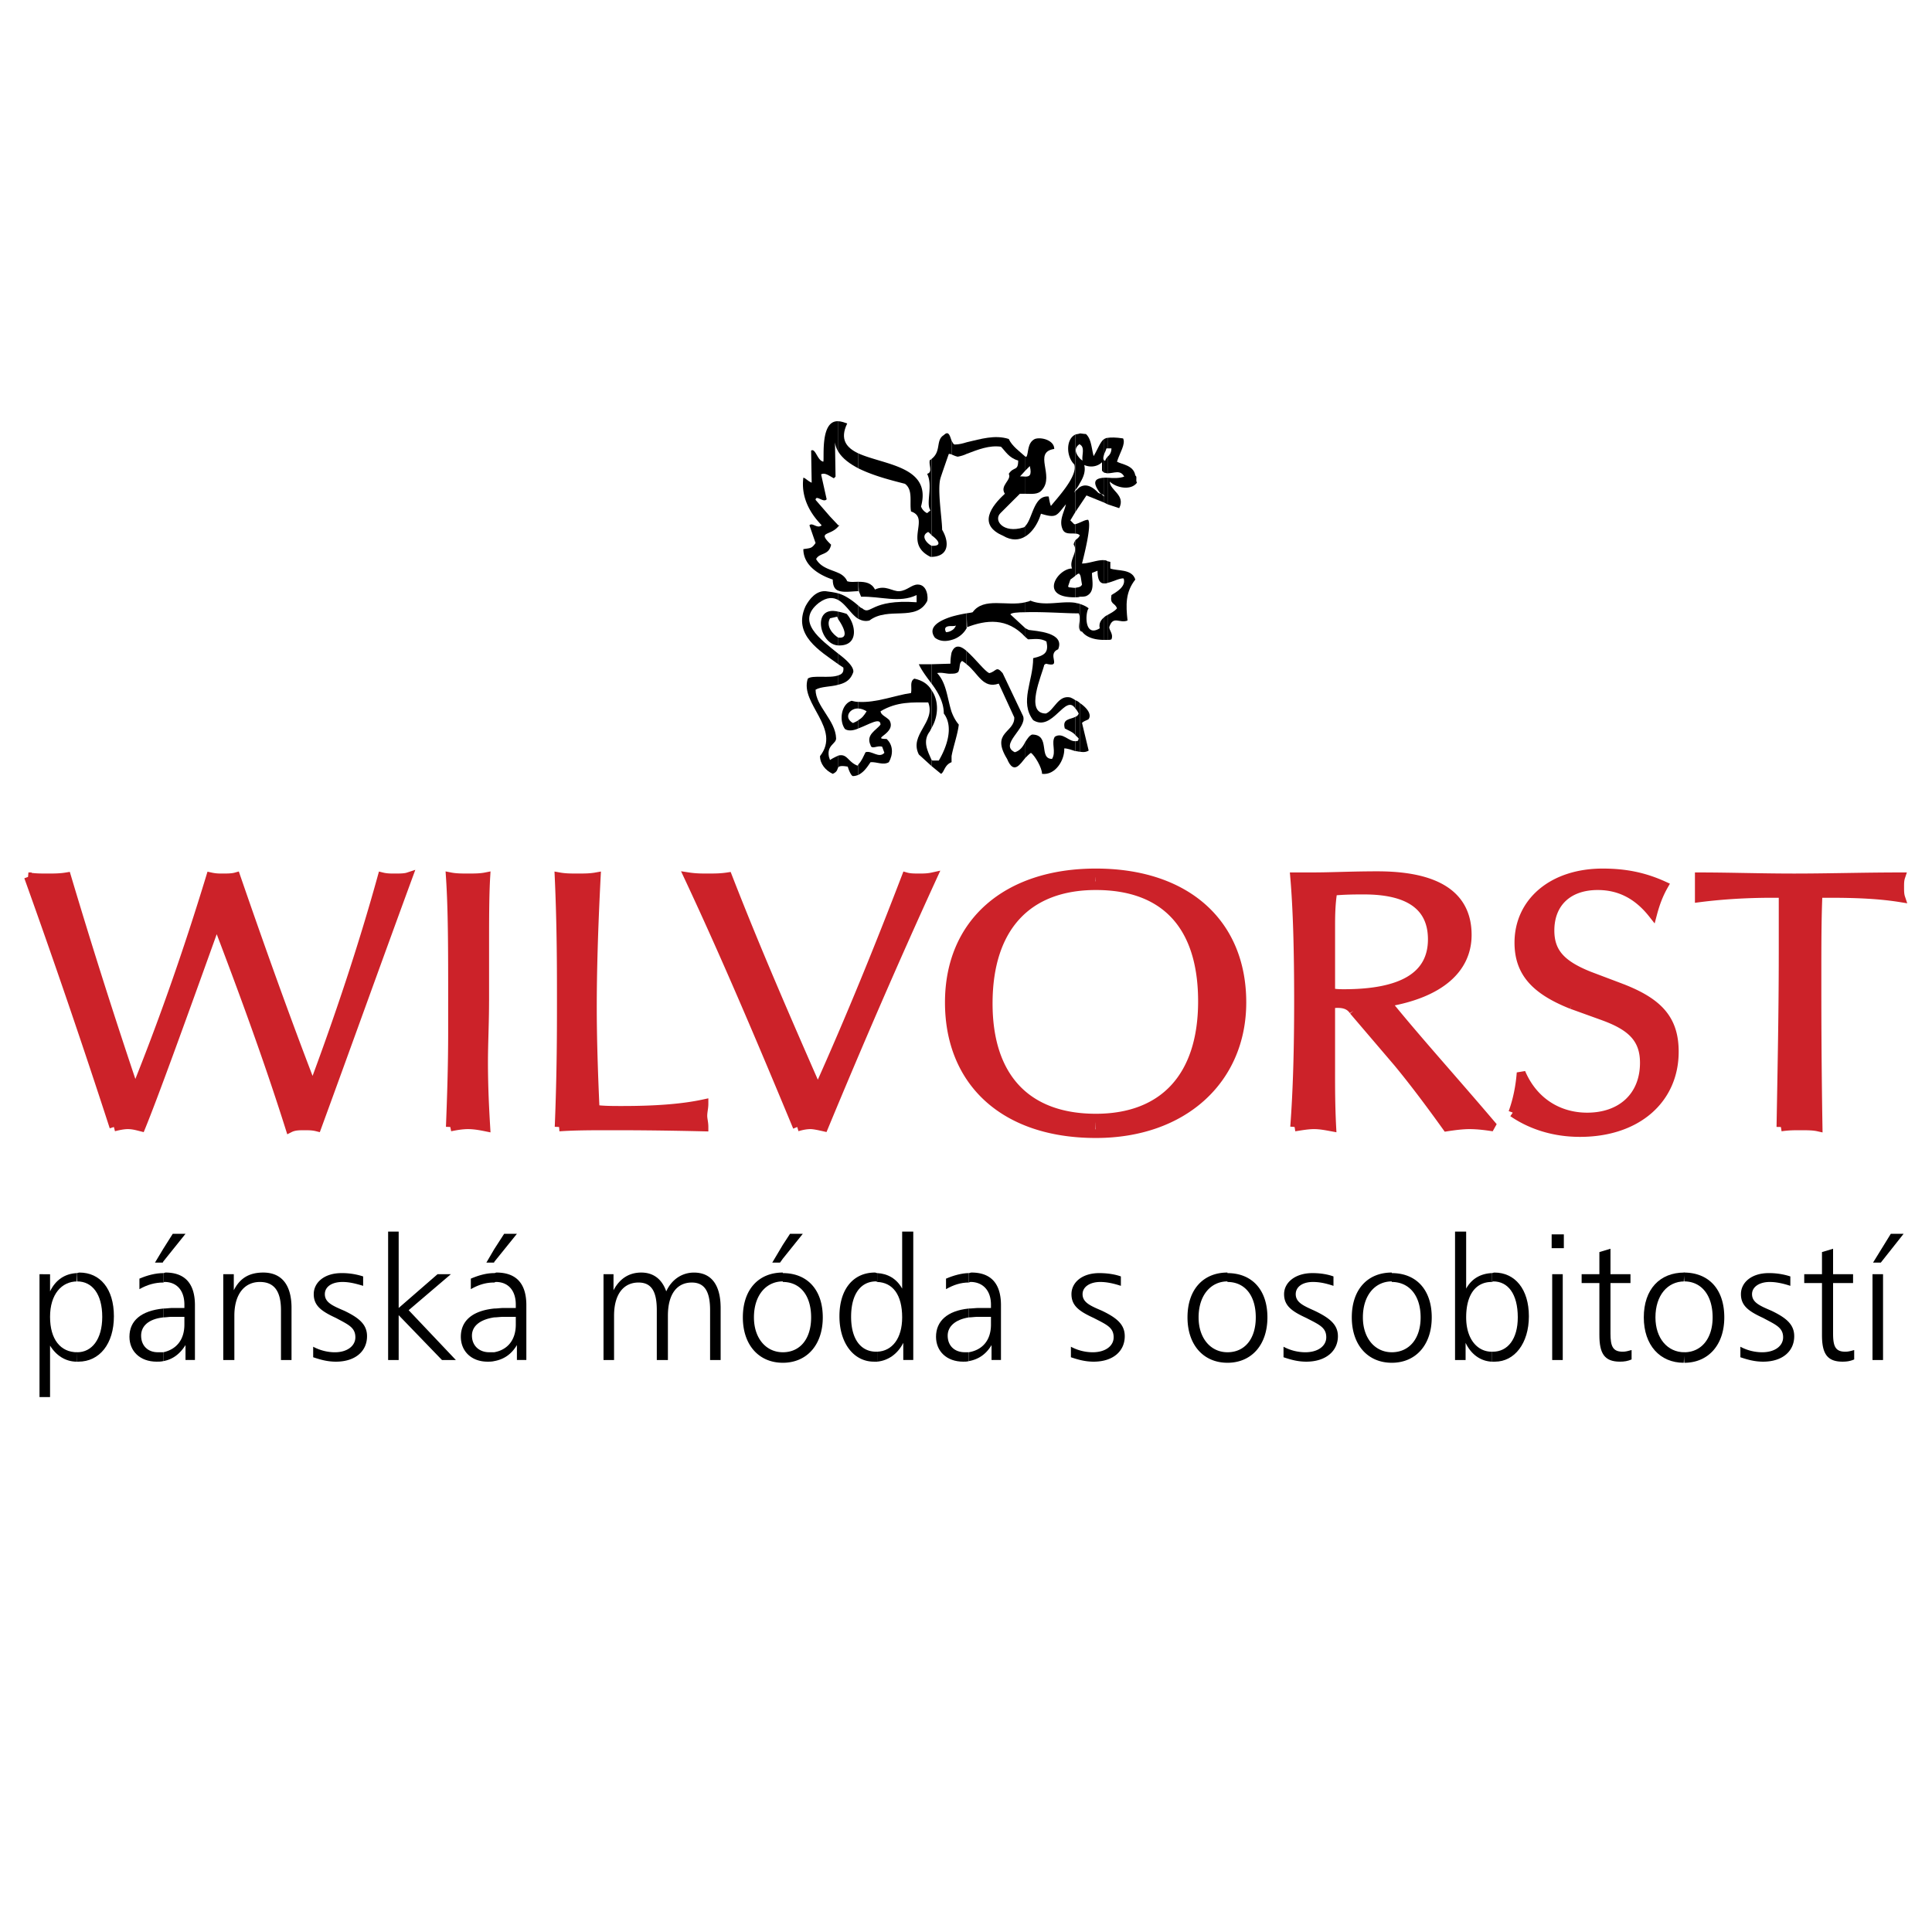 <svg xmlns="http://www.w3.org/2000/svg" width="2500" height="2500" viewBox="0 0 192.756 192.756"><path fill-rule="evenodd" clip-rule="evenodd" fill="#fff" d="M0 0h192.756v192.756H0V0z"/><path d="M110.5 61.357v2.485c.168 0 .277 0 .389-.056.221-.497-.221-.883-.221-1.215.387-1.215 1.051-.331 1.826-.663-.166-1.546-.221-2.816.775-4.086-.332-1.104-1.828-.828-2.492-1.104v-.663c-.109 0-.166-.055-.277-.055v2.154c.555-.111 1.219-.497 1.607-.442.275.828-.775 1.381-1.219 1.657-.166.994.332.718.553 1.325-.22.277-.552.443-.941.663zM110.5 47.662v2.651l1.164.386c.664-1.325-.941-1.767-.941-2.65.609.607 2.104.939 2.713.11-.166-.276.057-.607-.166-.718-.166-1.049-1.385-1.104-1.828-1.38.277-.884.887-1.768.609-2.32-.719-.11-1.217-.11-1.551-.055v1.049h.389c0 .387-.166.663-.389.828v1.657c.666 0 1.275-.387 1.662.331-.443.167-1.053.167-1.662.111z" fill-rule="evenodd" clip-rule="evenodd"/><path d="M110.5 44.735v-1.049c-.109 0-.221.055-.332.111v1.491c.111-.221.166-.387.223-.552h.109v-.001zM110.5 47.221v-1.657c-.109.166-.221.276-.221.387h-.111v1.215c.111-.001.223.055.332.055zM110.5 50.313v-2.651h-.332v2.485l.332.166zM110.5 58.155v-2.154c-.055-.055-.166-.11-.332-.11v2.319c.111 0 .223 0 .332-.055zM110.5 63.843v-2.485c-.109.056-.221.11-.332.221v2.264h.332z" fill-rule="evenodd" clip-rule="evenodd"/><path d="M110.168 45.288v-1.491c-.387.276-.553.828-1.053 1.711-.221-.773-.221-1.711-.775-2.208-.221 0-.441-.056-.607-.056v1.104c.553.276.166 1.105.275 1.602a.953.953 0 0 1-.275-.221v2.485c.332-.552.607-1.16.441-1.822.609.276 1.33.166 1.773-.276v.828c.055.11.166.166.221.221V45.95c-.166-.165-.055-.442 0-.662zM110.168 50.147v-2.485c-.775.056-1.328.276-.443 1.491l.443.387c0-.276-.387-.221-.609-.387-.775-.828-1.385-.828-1.826-.552v1.822l.664-.994 1.771.718zM110.168 58.21v-2.319c-.664-.055-1.494.331-2.215.331.166-.663.996-3.866.609-4.362-.277 0-.555.166-.83.276v5.191c.109.11.109.442.221.994a.433.433 0 0 1-.221.221v.994c.221 0 .387 0 .607-.055.943-.386.609-1.491.609-2.319l.555-.221c.001.993.278 1.269.665 1.269zM110.168 63.843v-2.264c-.332.276-.553.607-.443 1.104-1.605.994-1.439-1.657-1.107-1.988-.277-.221-.553-.331-.885-.442v2.596c.055.11.109.166.221.166.497.662 1.439.828 2.214.828zM107.732 70.138v4.86c.332.055.607.055.885-.111l-.664-2.761c.221-.221.555-.276.664-.386.332-.498-.221-1.16-.885-1.602zM110.168 49.54l-.111-.221.111.221zM107.732 44.349v-1.104c-.111.056-.277.056-.443.111v5.522c.166-.165.332-.441.443-.663V45.73c-.389-.442-.666-.994 0-1.436v.055zM107.732 50.423v-1.822c-.168.111-.277.276-.443.387v2.098l.443-.663zM107.732 57.326v-5.191a3.843 3.843 0 0 1-.443.166v.938c.166 0 .332.055.443.166-.111.276-.277.332-.443.497v3.534c.275-.22.387-.275.443-.11zM107.732 59.535v-.994c-.111.056-.223.056-.443.11v.939c.166 0 .332 0 .443-.055z" fill-rule="evenodd" clip-rule="evenodd"/><path d="M107.732 62.849v-2.596c-.111-.055-.277-.055-.443-.11v1.049h.332c.277.552-.111 1.27.111 1.657zM107.732 74.998v-4.86a1.199 1.199 0 0 0-.443-.276v.828c.109.11.221.276.332.497a.5.5 0 0 1-.332.331v1.822c.109.111.221.221.332.332l-.057.221c-.109.055-.166.055-.275.055v.994c.166 0 .332.056.443.056zM107.289 48.877v-5.522c-.941.442-.941 2.153-.111 2.982.387 1.16-1.717 3.369-2.326 4.142-.111-.221-.221-.938-.221-.938-1.496-.166-1.607 2.208-2.326 2.927v1.049c.719-.442 1.273-1.326 1.551-2.264 1.605.497 1.551.166 2.492-.939-.166.773-.721 1.602-.334 2.485.223.552.832.387 1.275.442v-.938h-.111l-.387-.387.498-.829v-2.098a.728.728 0 0 0-.111.166c0-.057.054-.167.111-.278zM107.289 57.437v-3.534c-.057.11-.166.276-.166.442.498.718-.5 1.491-.166 2.375-1.441 0-3.379 2.927.332 2.872v-.939c-.223 0-.498-.055-.666-.055l-.055-.11.223-.663c.221-.167.387-.278.498-.388zM107.289 61.192v-1.049c-1.385-.221-3.047.387-4.486-.221-.166.11-.332.11-.498.166v.994c1.66-.056 4.097.11 4.984.11z" fill-rule="evenodd" clip-rule="evenodd"/><path d="M107.289 70.69v-.828c-.223-.166-.389-.221-.498-.276-1.219-.276-1.607 1.27-2.438 1.602-2.16 0-.389-3.866-.166-4.859l.166-.111c1.717.442 0-.939 1.219-1.436.719-1.712-2.271-1.822-2.936-1.933-.111-.056-.223-.11-.332-.166v.883c.109.056.166.166.275.221.5 0 1.219-.165 1.828.221.223 1.049-.109 1.38-1.328 1.657 0 2.319-1.385 4.362 0 6.185 1.939 1.215 3.212-2.706 4.21-1.16zM107.289 73.341v-1.822c-.498.276-1.33.166-1.053 1.16.387.22.776.331 1.053.662zM107.289 74.942v-.994c-.666.056-1.275-.938-2.051-.441-.387.607.168 1.491-.275 2.209-1.385 0-.111-2.43-1.994-2.43-.277.111-.443.387-.664.718v1.602c.221-.221.387-.387.553-.497.389.276 1.107 1.491 1.107 2.098 1.33.166 2.271-1.38 2.217-2.54.332 0 .775.165 1.107.275zM102.305 47.552v1.712c.609 0 1.273.11 1.66-.387 1.273-1.436-.941-3.755 1.219-4.086 0-.884-1.328-1.215-1.938-.994-.775.386-.609 1.38-.832 1.767h-.109v1.381l.441-.442c.223.938-.055 1.049-.441 1.049z" fill-rule="evenodd" clip-rule="evenodd"/><path d="M102.305 46.944v-1.381c-.609-.552-1.33-1.049-1.662-1.767-1.385-.442-2.77 0-4.209.331v1.16c1.163-.442 2.27-.883 3.434-.718.443.442.775 1.105 1.717 1.381 0 1.104-.443.552-.941 1.325.332.607-.941 1.16-.389 1.988-1.328 1.215-2.768 3.092-.166 4.197.832.497 1.607.441 2.217.055v-1.049c-.057.11-.166.166-.223.166-1.994.607-2.99-.718-2.27-1.436l1.938-1.933h.555v-1.712c-.223 0-.5-.055-.555 0l.554-.607zM102.305 61.082v-.994c-1.828.441-4.154-.553-5.262.994-.167.055-.333.055-.61.11l.056 1.38c1.882-.718 3.988-.994 5.816.994v-.883c-.5-.442-.998-.939-1.496-1.381.054-.165.72-.22 1.496-.22zM102.305 75.605v-1.602c-.223.441-.5.883-1.053 1.049-1.605-.773 1.219-2.375.83-3.589l-2.049-4.307c-.664-.773-.609-.166-1.33 0-.441-.166-1.385-1.436-2.27-2.209v1.325c1.163.884 1.606 2.485 3.213 1.933l1.549 3.369c.057 1.546-2.381 1.436-.719 4.142.665 1.601 1.274.552 1.829-.111zM96.433 45.288v-1.16c-.332.11-.775.221-1.163.221-.166 0-.221-.221-.332-.386v1.38c.166.056.332.166.609.221.332-.056.665-.166.886-.276z" fill-rule="evenodd" clip-rule="evenodd"/><path d="M96.433 62.628v-1.436a12.81 12.81 0 0 0-1.495.332v.938c.166 0 .332 0 .443-.055-.111.221-.221.386-.443.497v.939c.665-.166 1.274-.663 1.551-1.271l-.056.056zM96.433 66.272v-1.325c-.554-.497-1.163-.718-1.495.166v2.099c.222 0 .443 0 .665-.166.221-.441.055-.883.388-1.104.165.11.332.22.442.33zM94.938 71.021v4.418c.166-.939.609-2.154.72-3.147-.332-.387-.554-.829-.72-1.271zM94.938 45.343v-1.38c-.166-.442-.277-1.049-.775-.552-.831.497-.222 1.602-1.219 2.375v7.621c.554.387 1.163 1.049.111 1.049h-.111v1.104c1.772-.055 1.772-1.491 1.053-2.706 0-1.05-.499-4.032-.167-5.136 0-.056.831-2.43.831-2.43.111 0 .166 0 .277.055zM94.938 62.462v-.938c-1.218.386-2.437 1.049-1.662 2.099.499.386 1.108.386 1.662.221v-.939a1.067 1.067 0 0 1-.554.166c-.277-.554.166-.609.554-.609zM94.938 67.211v-2.099a5.244 5.244 0 0 0-.111 1.104l-1.883.055v1.933c.665.884 1.219 1.878 1.219 2.982 1.052 1.38.222 3.479-.499 4.694h-.609c-.056 0-.056-.055-.111-.055v.607l.942.773c.332-.166.332-.883 1.052-1.16V71.02c-.443-1.38-.499-2.871-1.44-3.865.499-.11.997.112 1.44.056z" fill-rule="evenodd" clip-rule="evenodd"/><path d="M92.944 68.868v3.755c.72-1.215.72-2.761 0-3.755zM92.944 53.405v-7.621c-.055.055-.11.11-.166.11-.166.442.332 1.215-.277 1.38.609 1.215-.166 2.982.333 3.645l-.333.276a1.172 1.172 0 0 1-.609-.662c1.107-4.032-3.711-4.142-6.259-5.302v1.491c1.551.773 3.378 1.215 4.652 1.546.831.607.443 1.822.609 2.761 1.994.663-.831 3.148 1.938 4.528h.11v-1.104c-.443-.221-1.163-.994-.332-1.38.057.056.223.167.334.332zM92.944 68.205v-1.933H91.67c.277.608.776 1.271 1.274 1.933z" fill-rule="evenodd" clip-rule="evenodd"/><path d="M92.944 72.623v-3.755c-.332-.607-.941-.994-1.717-1.16-.498.276-.221.884-.332 1.436-1.606.221-3.434.994-5.262.883v.663c.277 0 .554.11.831.276-.277.442-.443.663-.831.884v.828c1.052-.386 2.215-1.16 2.215-.386-.387.552-1.495.994-.997 2.043.11.497.665 0 1.163.166l.222.608c-.554.607-1.274-.276-1.883-.056-.222.442-.388.884-.72 1.215v1.05c.554-.276.886-.773 1.219-1.271.609-.055 1.273.332 1.828 0 .443-.773.443-1.712-.222-2.319-1.662 0 1.052-.552.277-1.877-.388-.387-.831-.497-.886-.884 1.662-.994 3.212-.883 4.763-.883.775 1.988-1.938 3.203-.941 5.191l1.273 1.16v-.607c-.387-.884-.941-1.878-.166-2.872l.166-.333zM85.633 60.419v1.325c.333.166.665.276 1.108.166 1.883-1.436 4.652.166 5.76-1.933.111-.276.056-1.657-.941-1.657-.609 0-1.052.607-1.828.663-.665.055-1.385-.663-2.437-.166-.333-.663-.941-.773-1.662-.773l.056.939.222.552c1.938-.055 3.821.663 5.538-.166v.718c-4.652-.332-4.542 1.38-5.428.607-.166-.054-.277-.165-.388-.275zM92.778 52.577v-.497.497zM85.633 46.724v-1.491c-1.163-.552-1.883-1.38-1.107-2.982-.333-.11-.609-.221-.886-.221v3.038c.443.717 1.163 1.214 1.993 1.656z" fill-rule="evenodd" clip-rule="evenodd"/><path d="M85.633 58.983v-.939c-.388 0-.775.056-1.107-.055-.166-.387-.499-.663-.886-.829v1.767c.554.221 1.385.055 2.049.055h-.056v.001zM85.633 61.744v-1.325c-.831-.718-1.44-1.049-1.994-1.215v.663c.776.442 1.275 1.435 1.994 1.877zM85.633 70.69v-.663c-.222 0-.443-.055-.665-.11-1.052.331-1.274 1.988-.665 2.816.332.221.831.166 1.329-.055v-.828c-.11.11-.277.166-.499.276h-.053c-.942-.552-.277-1.491.553-1.436zM85.633 77.317v-1.05c0 .056-.055.111-.055.111h-.055c-.941-.387-.997-1.215-1.883-.994v1.16c.111-.11.332-.166.942-.055.11.386.332.884.498.938h.055c.166 0 .332-.054.498-.11zM83.64 67.377v.938c.665-.165 1.218-.441 1.495-1.27.056-.497-.609-1.16-1.495-1.822v1.049l.499.332c.054.441-.112.663-.499.773zM83.64 63.622v.773h.111c1.938 0 1.661-2.099.72-3.148a6.303 6.303 0 0 0-.831-.221v.773c.388.552 1.108 1.823.166 1.823h-.166zM83.64 52.411v.111l.111-.111h-.111zM83.64 45.067v-3.038c-1.828-.11-1.384 3.645-1.496 4.032-.609-.111-.775-1.381-1.218-1.105l.055 3.203c-.388-.166-.665-.497-.831-.497-.332 2.596 1.44 4.308 1.828 4.749-.443.387-.941-.331-1.219 0l.61 1.768c-.388.552-.499.497-1.219.607 0 1.657 1.606 2.596 2.935 3.037 0 .663.222.994.554 1.104V57.16c-.72-.332-1.717-.497-2.215-1.38.332-.663 1.274-.332 1.495-1.436-1.44-1.38-.111-.828.72-1.822v-.111l-.831-.883-1.439-1.657c.055-.552.775.332 1.107-.055l-.554-2.485c.388-.221.831.166 1.274.387l.166-.166-.056-3.424c.057.387.168.663.334.939z" fill-rule="evenodd" clip-rule="evenodd"/><path d="M83.64 59.866v-.663c-.443-.11-.831-.166-1.274-.221-.941-.055-1.606.773-1.994 1.491-1.33 2.872 1.44 4.473 3.268 5.798v-1.049c-1.772-1.436-4.32-3.203-1.938-5.081.83-.606 1.439-.551 1.938-.275z" fill-rule="evenodd" clip-rule="evenodd"/><path d="M83.64 61.799v-.773c-2.714-.663-1.883 3.313 0 3.369v-.773c-.554-.332-1.274-1.16-.831-1.933l.72-.166c0 .056.055.166.111.276zM83.64 68.315v-.938c-.831.331-2.603-.055-3.046.331-.831 2.485 3.378 4.97 1.219 7.731 0 .773.554 1.436 1.273 1.767.499-.221.443-.497.554-.663v-1.16c-.221.11-.499.221-.831.442l-.11-.332c-.222-1.16.72-1.27.72-1.822-.056-1.822-2.049-3.203-2.049-4.86.552-.33 1.494-.274 2.27-.496z" fill-rule="evenodd" clip-rule="evenodd"/><path d="M137.859 98.799v5.467l1.607 1.768c1.551 1.877 3.211 4.086 4.873 6.406.721-.11 1.551-.222 2.271-.222.83 0 1.662.111 2.381.222-3.932-4.639-7.643-8.726-10.633-12.426 5.262-.883 8.029-3.313 8.029-6.737 0-3.755-2.879-5.743-8.529-5.854v1.491c3.324.442 5.041 1.988 5.041 4.804.001 2.761-1.715 4.419-5.04 5.081zM150.932 111.003c1.771 1.215 4.043 1.988 6.701 1.988 5.705 0 9.414-3.313 9.414-8.062 0-3.203-1.551-4.915-5.26-6.351l-3.213-1.215c-2.77-1.104-3.932-2.32-3.932-4.528 0-2.706 1.771-4.473 4.762-4.473 2.271 0 4.043.994 5.482 2.816.277-1.049.609-1.933 1.109-2.816-1.939-.883-3.822-1.27-6.094-1.27-5.039 0-8.363 2.927-8.363 6.958 0 2.982 1.662 4.749 5.262 6.185l3.213 1.16c2.715.994 4.043 2.209 4.043 4.639 0 3.313-2.27 5.412-5.705 5.412-2.879 0-5.371-1.547-6.59-4.418-.111 1.435-.388 2.76-.829 3.975zM177.682 112.439c.721-.11 1.328-.11 1.883-.11.721 0 1.33 0 1.828.11-.111-6.737-.111-11.763-.111-15.076 0-3.093 0-5.854.111-8.229h1.162c2.77 0 5.041.11 7.09.442-.111-.332-.111-.663-.111-1.104 0-.332 0-.663.111-.994-3.711 0-7.201.11-10.635.11-3.377 0-6.479-.11-9.471-.11v2.098c1.717-.221 4.209-.442 7.312-.442h1.051v6.13c0 5.413-.109 11.1-.22 17.175z" fill-rule="evenodd" clip-rule="evenodd" fill="#cc2229"/><path d="M137.859 88.914v-1.491c-.109 0-.275-.055-.441-.055-2.492 0-4.652.111-6.314.111h-1.938c.275 3.203.387 7.344.387 12.425 0 4.694-.111 8.891-.387 12.536.719-.11 1.328-.222 1.938-.222s1.162.111 1.771.222c-.109-2.099-.109-3.866-.109-5.522v-6.683c.221-.11.498-.11.719-.11.721 0 1.219.222 1.551.718l2.824 3.424V98.8c-1.051.276-2.324.332-3.766.332-.387 0-.83 0-1.328-.111v-6.405c0-1.105 0-2.375.221-3.7 1.219-.11 2.271-.11 3.102-.11.608-.002 1.218.052 1.77.108zM109.283 111.556l.055 1.546c8.75 0 14.566-5.412 14.566-13.088 0-7.952-5.594-12.922-14.621-12.867l.055 1.215c6.922 0 10.633 4.031 10.633 11.542 0 7.565-3.932 11.652-10.633 11.652h-.055z" fill-rule="evenodd" clip-rule="evenodd" fill="#cc2229"/><path d="M109.283 88.417l.055-1.325c-8.916 0-14.622 4.97-14.622 12.922 0 7.896 5.428 13.088 14.567 13.088l.055-1.546c-6.924 0-10.744-4.087-10.744-11.432 0-7.621 3.932-11.762 10.744-11.762l-.055.055zM69.461 110.285v2.154h.775c0-.442-.111-.773-.111-1.104 0-.442.111-.773.111-1.216-.276.056-.498.111-.775.166zM69.461 87.588V89.3c3.323 7.179 6.646 14.91 10.08 23.139.388-.11.831-.222 1.329-.222.332 0 .831.111 1.329.222 3.434-8.284 7.034-16.623 10.855-24.961-.499.11-.941.11-1.33.11-.499 0-.941 0-1.329-.11-2.603 6.792-5.483 13.916-8.806 21.315-3.102-7.068-6.203-14.192-8.972-21.315-.72.11-1.329.11-2.049.11-.331 0-.719.056-1.107 0zM11.364 112.439c.443-.11.941-.222 1.385-.222.498 0 .886.111 1.329.222 1.218-2.982 3.71-9.83 7.532-20.488 2.658 6.958 5.15 13.751 7.311 20.599.443-.221.941-.221 1.44-.221.443 0 .831 0 1.274.11 2.991-8.174 5.981-16.512 9.083-24.961-.333.11-.831.11-1.329.11-.443 0-.831 0-1.274-.11-1.938 7.013-4.32 14.137-6.922 21.095-2.77-7.179-5.262-14.192-7.643-21.095-.388.11-.886.11-1.329.11-.388 0-.72 0-1.219-.11-2.271 7.455-4.763 14.578-7.532 21.426a619.493 619.493 0 0 1-6.812-21.426c-.664.11-1.273.11-1.883.11-.72 0-1.329 0-1.938-.11a856.504 856.504 0 0 1 8.527 24.961zM69.461 89.301v-1.712c-.222 0-.499-.055-.775-.11.277.607.554 1.214.775 1.822zM69.461 112.439v-2.154c-1.883.331-4.32.497-7.366.497-1.052 0-1.883 0-2.714-.11-.166-3.645-.277-7.068-.277-10.217 0-3.312.111-7.62.388-12.977-.61.11-1.219.11-1.828.11-.72 0-1.274 0-1.883-.11.222 4.915.222 9.111.222 12.425 0 2.927 0 7.124-.222 12.536 1.551-.11 3.323-.11 5.15-.11 1.442 0 4.211 0 8.53.11zM44.926 112.439c.554-.11 1.163-.222 1.772-.222s1.218.111 1.772.222c-.111-1.878-.222-3.977-.222-6.517 0-1.768.11-3.866.11-6.02v-5.301c0-2.872 0-5.246.111-7.124-.554.11-1.163.11-1.772.11s-1.219 0-1.772-.11c.222 3.313.222 7.344.222 12.425v3.037c.001 3.536-.11 6.628-.221 9.5z" fill-rule="evenodd" clip-rule="evenodd" fill="#cc2229"/><path d="M11.364 112.439c.443-.111.941-.222 1.384-.222.499 0 .886.11 1.33.222 1.218-2.982 3.71-9.83 7.532-20.488 2.658 6.958 5.15 13.751 7.311 20.599.443-.222.941-.222 1.44-.222.443 0 .831 0 1.274.111 2.991-8.174 5.981-16.512 9.083-24.961-.333.11-.831.11-1.329.11-.443 0-.831 0-1.274-.11-1.938 7.013-4.32 14.137-6.922 21.095-2.77-7.179-5.262-14.192-7.643-21.095-.388.11-.886.11-1.329.11-.388 0-.72 0-1.219-.11-2.271 7.456-4.763 14.579-7.532 21.426a619.493 619.493 0 0 1-6.812-21.426c-.664.11-1.273.11-1.883.11-.72 0-1.329 0-1.938-.11a856.504 856.504 0 0 1 8.527 24.961m33.562 0c.554-.111 1.163-.222 1.772-.222s1.218.11 1.772.222c-.111-1.878-.222-3.977-.222-6.517 0-1.768.11-3.866.11-6.02m.002.001v-5.301m0 0c0-2.872 0-5.246.111-7.124-.554.11-1.163.11-1.772.11s-1.219 0-1.772-.11c.222 3.313.222 7.345.222 12.425m-.001 0v3.037m0 0c0 3.534-.111 6.627-.222 9.499m10.856 0c1.551-.111 3.323-.111 5.15-.111 1.551 0 4.542 0 9.305.111 0-.442-.111-.773-.111-1.104 0-.442.111-.773.111-1.216-2.049.442-4.652.663-8.142.663-1.052 0-1.883 0-2.714-.11-.166-3.645-.277-7.068-.277-10.217 0-3.312.111-7.62.388-12.977-.61.11-1.219.11-1.828.11-.72 0-1.274 0-1.883-.11.222 4.915.222 9.112.222 12.425 0 2.927 0 7.124-.221 12.536m23.76 0c.388-.111.831-.222 1.329-.222.332 0 .831.11 1.329.222 3.434-8.284 7.034-16.623 10.855-24.961-.498.11-.941.11-1.329.11-.499 0-.942 0-1.329-.11-2.603 6.792-5.483 13.917-8.806 21.316-3.102-7.068-6.203-14.192-8.972-21.316-.72.11-1.329.11-2.049.11-.554 0-1.163 0-1.883-.11 3.599 7.676 7.144 16.015 10.855 24.961m29.796.663c8.75 0 14.566-5.412 14.566-13.088 0-7.952-5.594-12.922-14.566-12.922-8.916 0-14.622 4.97-14.622 12.922 0 7.896 5.429 13.088 14.622 13.088m0-1.546c-6.924 0-10.744-4.087-10.744-11.432 0-7.621 3.932-11.762 10.744-11.762 6.922 0 10.633 4.031 10.633 11.542 0 7.565-3.932 11.652-10.633 11.652m19.826.883c.721-.111 1.33-.222 1.939-.222s1.162.11 1.771.222c-.109-2.099-.109-3.866-.109-5.522m.001 0v-6.683m0 0c.221-.11.498-.11.719-.11.721 0 1.219.222 1.551.718m-.001 0l4.432 5.191m0 0c1.551 1.877 3.211 4.086 4.873 6.406.721-.111 1.551-.222 2.271-.222.83 0 1.662.11 2.381.222-3.932-4.639-7.643-8.726-10.633-12.426 5.262-.884 8.029-3.313 8.029-6.737 0-3.92-2.99-5.909-8.971-5.909-2.492 0-4.652.11-6.314.11h-1.939c.277 3.203.389 7.345.389 12.425 0 4.694-.111 8.891-.389 12.536M132.766 99.02v-6.405m0-.001c0-1.105 0-2.375.221-3.7 1.219-.111 2.271-.111 3.102-.111 4.541 0 6.812 1.657 6.812 4.915 0 3.645-2.99 5.412-8.807 5.412-.387 0-.83 0-1.328-.11m18.166 11.983c1.771 1.215 4.043 1.988 6.701 1.988 5.705 0 9.414-3.313 9.414-8.062 0-3.203-1.551-4.915-5.26-6.351m0 0l-3.213-1.215m0 0c-2.77-1.104-3.932-2.32-3.932-4.528 0-2.706 1.771-4.473 4.762-4.473 2.271 0 4.043.994 5.482 2.816.277-1.049.609-1.933 1.109-2.816-1.939-.884-3.822-1.27-6.094-1.27-5.039 0-8.363 2.927-8.363 6.958 0 2.981 1.662 4.749 5.262 6.185m.001-.001l3.213 1.16m0 .001c2.713.994 4.043 2.209 4.043 4.639 0 3.313-2.27 5.412-5.705 5.412-2.879 0-5.371-1.547-6.59-4.418-.111 1.436-.389 2.761-.83 3.976m26.75 1.435c.721-.111 1.328-.111 1.883-.111.721 0 1.33 0 1.828.111-.111-6.737-.111-11.763-.111-15.076 0-3.093 0-5.854.111-8.229m0 .001h1.162m0 0c2.77 0 5.041.11 7.09.442-.111-.332-.111-.663-.111-1.104 0-.332 0-.663.111-.994-3.711 0-7.201.11-10.635.11-3.377 0-6.479-.11-9.471-.11v2.098c1.717-.221 4.209-.442 7.311-.442m0 0h1.053v6.13m-.001 0c0 5.412-.111 11.1-.221 17.175m.001-.001" fill="none" stroke="#cc2229" stroke-width=".87" stroke-miterlimit="2.613"/><path d="M167.988 134.915l.057 1.049c2.381 0 3.988-1.767 3.988-4.528 0-2.816-1.553-4.473-4.045-4.473l.057.884c1.662 0 2.824 1.325 2.824 3.589 0 2.154-1.162 3.479-2.824 3.479h-.057zM178.623 127.35a6.805 6.805 0 0 0-2.16-.332c-1.717 0-2.77.939-2.77 2.099 0 1.16.775 1.712 2.215 2.375 1.219.662 1.994.938 1.994 1.933 0 .828-.775 1.491-2.104 1.491a4.638 4.638 0 0 1-2.16-.553v1.05c.664.221 1.385.441 2.27.441 1.939 0 3.102-1.049 3.102-2.54 0-1.16-.775-1.822-2.27-2.54-1.164-.497-1.939-.828-1.939-1.657 0-.718.721-1.215 1.773-1.215.664 0 1.385.166 2.049.387v-.939zM182.887 124.588l-1.107.332v2.209h-1.771v.883h1.771v5.191c0 1.822.498 2.65 2.049 2.65.443 0 .775-.055 1.164-.221v-.938c-.389.11-.609.165-.887.165-.996 0-1.219-.552-1.219-1.822v-5.025h1.994v-.883h-1.994v-2.541zM188.646 123.098l-1.771 2.871h.775l2.272-2.871h-1.276zM186.82 127.129v8.559h1.051v-8.559h-1.051z" fill-rule="evenodd" clip-rule="evenodd"/><path d="M167.988 127.847l.057-.884c-2.438 0-4.043 1.656-4.043 4.473 0 2.762 1.605 4.528 3.986 4.528l.057-1.049c-1.662 0-2.881-1.381-2.881-3.479 0-2.209 1.219-3.589 2.881-3.589h-.057zM148.826 134.859v.994h.332c1.939 0 3.379-1.822 3.379-4.528s-1.385-4.362-3.434-4.362c-.111 0-.166.055-.277.055v.884c.055 0 .111-.055.166-.055 1.439 0 2.438 1.215 2.438 3.589 0 2.154-.998 3.424-2.492 3.424l-.112-.001zM154.809 123.152v1.381h1.216v-1.381h-1.216zM154.863 127.129v8.559h1.053v-8.559h-1.053zM160.678 124.588l-1.107.332v2.209H157.8v.883h1.771v5.191c0 1.822.498 2.65 2.049 2.65.443 0 .775-.055 1.164-.221v-.938c-.389.11-.609.165-.887.165-.996 0-1.219-.552-1.219-1.822v-5.025h1.994v-.883h-1.994v-2.541z" fill-rule="evenodd" clip-rule="evenodd"/><path d="M148.826 127.901v-.884c-1.107.056-1.994.553-2.547 1.547v-5.688h-1.109v12.812h1.053v-1.711c.555 1.159 1.496 1.822 2.604 1.877v-.994c-1.439 0-2.547-1.27-2.547-3.424-.001-2.32.995-3.535 2.546-3.535zM138.857 134.915v1.049c2.381 0 3.988-1.767 3.988-4.528 0-2.761-1.551-4.418-3.988-4.418v.884c1.717 0 2.879 1.325 2.879 3.534 0 2.154-1.162 3.479-2.879 3.479zM138.857 127.901V126.962c-2.383 0-3.988 1.656-3.988 4.473 0 2.762 1.605 4.528 3.988 4.528 0 0 0 .056 0 0v-1.049c-1.662 0-2.881-1.381-2.881-3.479 0-2.209 1.219-3.589 2.881-3.589v.055zM122.463 134.915v1.049c2.383 0 3.988-1.767 3.988-4.528 0-2.761-1.551-4.418-3.988-4.418v.884c1.717 0 2.826 1.325 2.826 3.534 0 2.154-1.109 3.479-2.826 3.479zM133.041 127.35c-.607-.221-1.328-.332-2.104-.332-1.717 0-2.824.939-2.824 2.099 0 1.16.775 1.712 2.215 2.375 1.273.662 1.994.938 1.994 1.933 0 .828-.775 1.491-2.105 1.491a4.65 4.65 0 0 1-2.16-.553v1.05c.666.221 1.385.441 2.271.441 1.938 0 3.156-1.049 3.156-2.54 0-1.16-.83-1.822-2.326-2.54-1.107-.497-1.883-.828-1.883-1.657 0-.718.664-1.215 1.717-1.215.721 0 1.385.166 2.049.387v-.939zM122.463 127.901V126.962c-2.381 0-3.986 1.656-3.986 4.473 0 2.762 1.605 4.528 3.986 4.528 0 0 0 .056 0 0v-1.049c-1.66 0-2.879-1.381-2.879-3.479 0-2.209 1.219-3.589 2.879-3.589v.055zM96.655 134.915v.884c.941-.166 1.716-.663 2.271-1.602v1.49h.941v-5.467c0-2.153-.998-3.258-2.935-3.258-.111 0-.166.055-.277.055v.939c.056 0 .111-.056.166-.056 1.218 0 2.048.829 2.048 2.265v.331h-1.162c-.389 0-.72.056-1.052.056v.883c.277 0 .609-.055.941-.055h1.273v.772c0 1.603-.885 2.542-2.214 2.763zM111.83 127.35c-.609-.221-1.385-.332-2.16-.332-1.717 0-2.77.939-2.77 2.099 0 1.16.775 1.712 2.215 2.375 1.275.662 1.994.938 1.994 1.933 0 .828-.775 1.491-2.104 1.491a4.638 4.638 0 0 1-2.16-.553v1.05c.664.221 1.385.441 2.27.441 1.939 0 3.102-1.049 3.102-2.54 0-1.16-.775-1.822-2.27-2.54-1.164-.497-1.939-.828-1.939-1.657 0-.718.721-1.215 1.773-1.215.664 0 1.385.166 2.049.387v-.939z" fill-rule="evenodd" clip-rule="evenodd"/><path d="M96.655 127.957v-.939c-.665 0-1.495.222-2.271.553v1.049c.776-.442 1.495-.663 2.271-.663zM96.655 131.436v-.883c-2.16.221-3.268 1.27-3.268 2.816 0 1.436 1.052 2.484 2.714 2.484.222 0 .388 0 .554-.055v-.884h-.388c-1.052 0-1.717-.663-1.717-1.657 0-.938.776-1.601 2.105-1.821zM87.517 134.859v.994c1.108-.11 2.049-.773 2.603-1.877v1.711h.997v-12.812h-1.108v5.688c-.554-.994-1.44-1.491-2.492-1.547v.884c1.551.056 2.492 1.271 2.492 3.534 0 2.1-.997 3.371-2.492 3.425z" fill-rule="evenodd" clip-rule="evenodd"/><path d="M87.517 127.901v-.884c-.055 0-.166-.055-.222-.055-2.16 0-3.544 1.656-3.544 4.362s1.44 4.528 3.434 4.528h.333v-.994h-.111c-1.495 0-2.492-1.215-2.492-3.479 0-2.319.997-3.534 2.492-3.534.054.002.11.056.11.056zM78.101 134.915v1.049c2.382 0 3.988-1.767 3.988-4.528 0-2.761-1.551-4.418-3.988-4.418v.884c1.717 0 2.825 1.325 2.825 3.534 0 2.154-1.108 3.479-2.825 3.479zM78.101 124.201v1.381l1.994-2.484h-1.274l-.72 1.103zM78.101 125.582v-1.381l-1.052 1.768h.775l.277-.387zM78.101 127.901V126.962c-2.381 0-3.987 1.656-3.987 4.473 0 2.762 1.606 4.528 3.987 4.528 0 0 0 .056 0 0v-1.049c-1.661 0-2.88-1.381-2.88-3.479 0-2.209 1.219-3.589 2.88-3.589v.055zM49.301 134.915v.884c.942-.166 1.717-.663 2.271-1.602v1.49h.942v-5.467c0-2.153-.997-3.258-2.991-3.258-.055 0-.11.055-.222.055v.939c.056 0 .111-.056.167-.056 1.218 0 1.993.829 1.993 2.265v.331h-1.163c-.387 0-.664.056-.997.056v.883c.277 0 .61-.055.942-.055h1.218v.772c0 1.603-.885 2.542-2.16 2.763zM49.301 124.644v1.269l2.271-2.815h-1.274l-.997 1.546zM66.471 128.84c-.443-1.27-1.329-1.877-2.492-1.877-1.219 0-2.16.607-2.769 1.768v-1.602h-.997v8.559h1.052v-4.417c0-2.209.997-3.313 2.437-3.313 1.329 0 1.827.938 1.827 2.761v4.97h1.108v-4.417c0-2.209.941-3.313 2.381-3.313 1.274 0 1.828.883 1.828 2.761v4.97h1.052v-5.19c0-2.319-.941-3.534-2.658-3.534-1.163-.003-2.215.659-2.769 1.874zM49.301 125.913v-1.269l-.775 1.325h.775v-.056zM49.301 127.957v-.939c-.775 0-1.55.222-2.326.553v1.049c.776-.442 1.496-.663 2.326-.663zM49.301 131.436v-.883c-2.159.221-3.323 1.215-3.323 2.816 0 1.436 1.052 2.484 2.659 2.484.221 0 .443 0 .664-.055v-.884h-.498c-.997 0-1.717-.663-1.717-1.657 0-.938.776-1.601 2.215-1.821zM16.293 134.915v.884c.941-.166 1.662-.719 2.215-1.602v1.49h.941v-5.467c0-2.153-.997-3.258-2.936-3.258-.055 0-.11.055-.221.055v.939c.055 0 .055-.056.111-.056 1.218 0 1.994.829 1.994 2.265v.331H17.29c-.388 0-.665.056-.997.056v.883c.277 0 .554-.055.886-.055h1.218v.772c0 1.548-.83 2.487-2.104 2.763zM16.293 124.588v1.27l2.215-2.76h-1.274l-.941 1.49zM29.086 130.497c0-2.319-.997-3.534-2.824-3.534-1.385 0-2.326.552-2.936 1.768v-1.602h-1.052v8.559h1.108v-4.417c0-2.209 1.052-3.369 2.547-3.369 1.44 0 2.104.938 2.104 2.816v4.97h1.052v-5.191h.001zM36.231 127.35a6.805 6.805 0 0 0-2.16-.332c-1.716 0-2.769.939-2.769 2.099 0 1.16.776 1.712 2.215 2.375 1.219.662 1.938.938 1.938 1.933 0 .828-.775 1.491-2.049 1.491-.665 0-1.44-.166-2.16-.553v1.05c.665.221 1.384.441 2.271.441 1.938 0 3.102-1.049 3.102-2.54 0-1.16-.775-1.822-2.271-2.54-1.163-.497-1.938-.828-1.938-1.657 0-.718.665-1.215 1.772-1.215.665 0 1.329.166 2.049.387v-.939zM38.723 122.876v12.812h1.053v-4.473l4.319 4.473h1.385l-4.707-4.97 4.209-3.589h-1.33l-3.876 3.368v-7.621h-1.053zM16.293 125.858v-1.27l-.831 1.381h.775l.056-.111z" fill-rule="evenodd" clip-rule="evenodd"/><path d="M16.293 127.957v-.939c-.776 0-1.606.222-2.382.553v1.049c.776-.442 1.551-.663 2.382-.663zM16.293 131.436v-.883c-2.215.221-3.378 1.215-3.378 2.816 0 1.436 1.052 2.484 2.714 2.484.222 0 .443 0 .665-.055v-.884h-.554c-.997 0-1.661-.663-1.661-1.657-.001-.938.718-1.655 2.214-1.821zM7.653 134.915v.938h.166c2.105 0 3.545-1.767 3.545-4.528 0-2.761-1.385-4.362-3.434-4.362-.111 0-.167.055-.277.055l.056.829c1.495 0 2.492 1.27 2.492 3.534s-1.052 3.534-2.492 3.534h-.056z" fill-rule="evenodd" clip-rule="evenodd"/><path d="M7.653 127.847v-.829c-1.163.056-2.104.663-2.658 1.822v-1.711H3.942v12.259h1.052v-5.136c.609.994 1.551 1.602 2.658 1.602l.056-.938c-1.662 0-2.714-1.271-2.714-3.534 0-2.265 1.163-3.534 2.714-3.534h-.055v-.001z" fill-rule="evenodd" clip-rule="evenodd"/></svg>